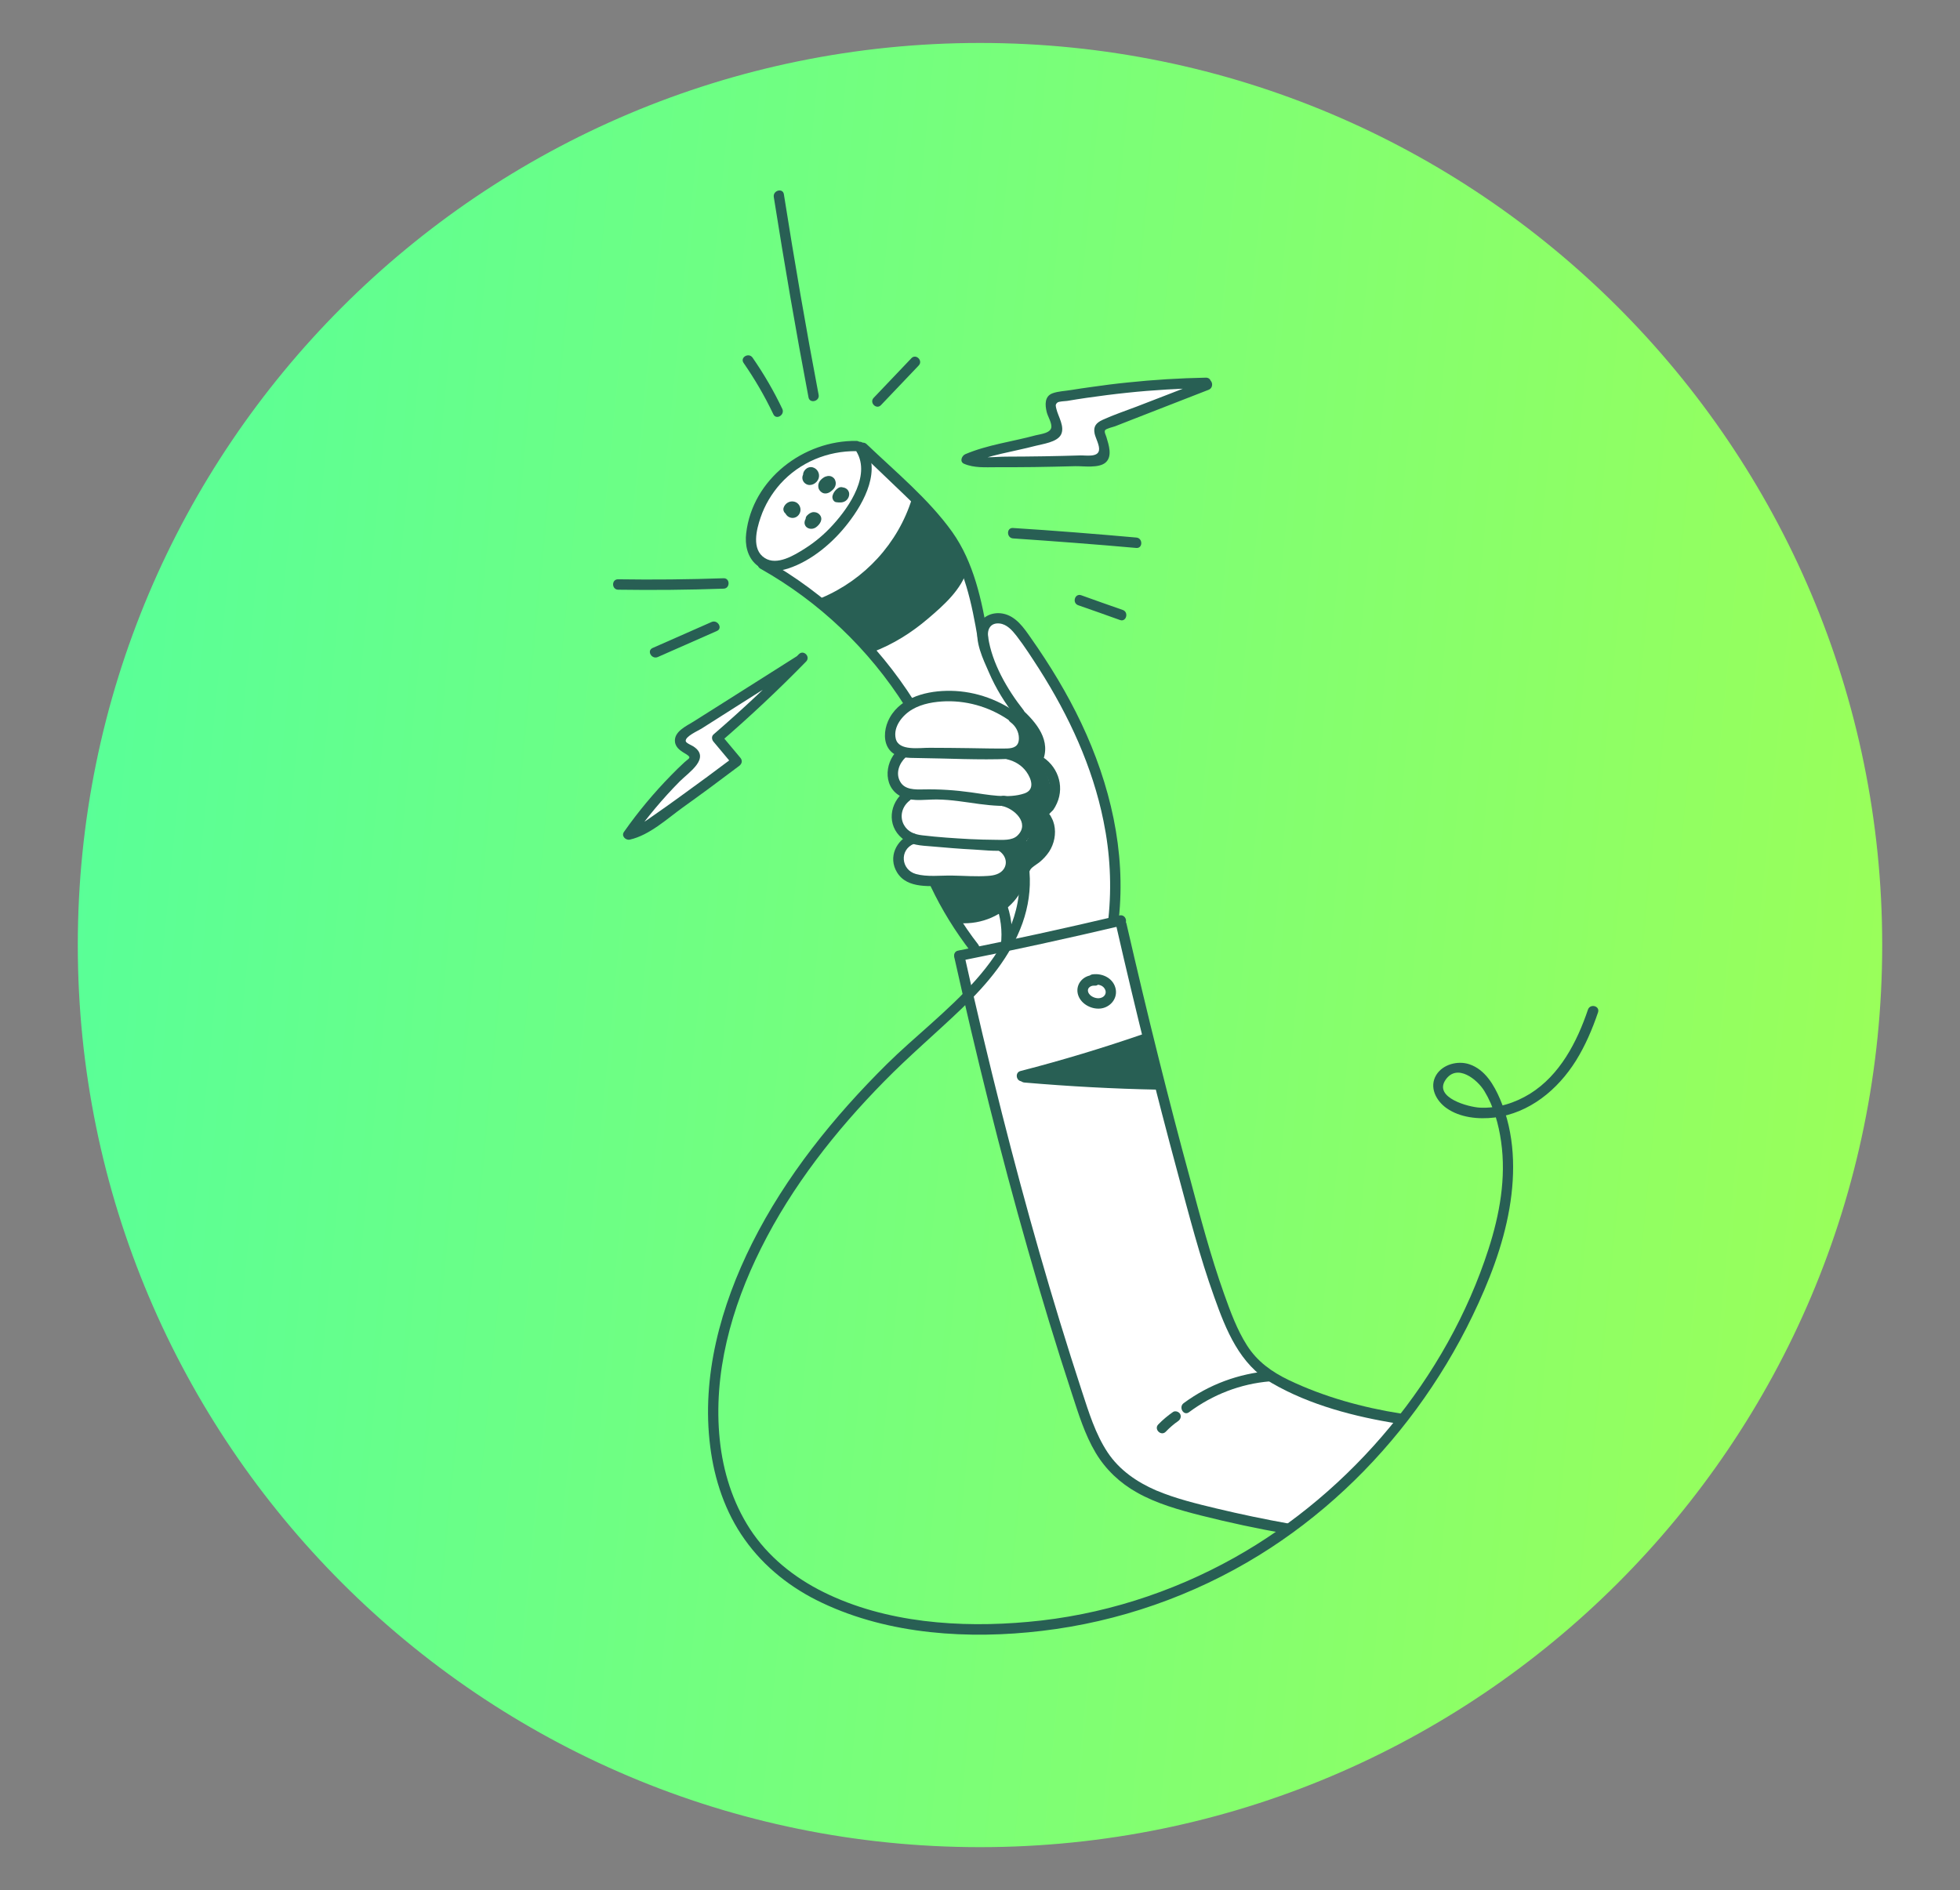 <svg width="844" height="814" viewBox="0 0 844 814" fill="none" xmlns="http://www.w3.org/2000/svg">
<rect x="0" y="0" width="844" height="814" fill="#808080" stroke="none"/>
<path d="M422 795C636.286 795 810 621.286 810 407C810 192.714 636.286 19 422 19C207.714 19 34 192.714 34 407C34 621.286 207.714 795 422 795Z" fill="url(#paint0_linear_8851_4419)" stroke="url(#paint1_linear_8851_4419)"/>
<path d="M603.381 611.835C603.381 611.835 550.648 598.004 545.861 591.874C541.073 585.743 535.987 584.622 532.995 577.146C530.003 569.669 521.551 547.914 521.551 547.914L506.067 492.739L487.667 419.322L482.805 396.968L478.242 397.492C478.242 397.492 482.057 374.315 477.195 352.709C472.333 331.103 458.719 303.142 458.719 303.142C458.719 303.142 437.327 264.714 428.8 266.433C420.273 268.153 423.19 274.881 423.19 274.881L415.336 243.855L402.695 222.996L389.979 209.838L371.503 192.344H365.968L345.473 197.129C345.473 197.129 322.36 214.1 323.333 230.398C324.23 246.696 334.178 245.35 334.178 245.35L351.756 258.658C351.756 258.658 381.227 283.554 392.148 303.59C392.148 303.59 377.338 313.758 386.089 322.879L386.837 326.168C386.837 326.168 377.487 337.158 389.605 342.467C389.605 342.467 380.18 354.877 391.699 361.531C391.699 361.531 382.05 373.269 393.719 379.773H403.218L407.257 389.716L420.647 410.351L414.214 411.846L432.166 492.963L460.066 588.36C460.066 588.36 471.136 626.937 482.206 635.086C493.277 643.236 510.256 648.768 510.256 648.768L542.794 656.469L554.537 658.711L569.796 647.273L591.413 626.339L603.381 611.835Z" fill="white"/>
<path d="M332.684 292.832L293.115 317.728V320.943L299.323 325.952L272.62 358.922L293.489 344.867L317.126 327.97L309.795 316.606L328.57 300.084L333.282 292.832H332.684Z" fill="white"/>
<path d="M420.048 196.385L454.979 186.292L455.652 183.003L452.586 172.91L454.755 171.34L513.472 166.256L505.469 171.414L474.502 183.526L473.455 186.367L475.474 195.413L472.781 199.077L420.571 198.404L420.048 196.385Z" fill="white"/>
<path d="M519.313 162.64C508.018 162.864 496.723 163.537 485.503 164.733C480.267 165.256 475.031 165.929 469.87 166.677C467.028 167.051 464.185 167.499 461.343 167.948C458.725 168.396 455.733 168.471 453.265 169.368C449.749 170.639 449.974 174.377 450.722 177.443C451.17 179.312 452.741 181.704 452.741 183.723C452.741 186.489 448.178 186.937 446.009 187.461C435.837 190.227 425.365 191.498 415.641 195.61C414.145 196.283 413.098 198.825 415.117 199.722C419.455 201.591 424.243 201.217 428.88 201.217C434.341 201.217 439.801 201.217 445.261 201.142C451.245 201.068 457.154 200.918 463.064 200.768C466.579 200.694 473.161 201.74 476.079 199.198C479.145 196.507 477.425 191.573 476.453 188.283C476.228 187.461 475.405 186.04 475.854 185.293C476.303 184.545 479.445 183.872 480.193 183.573C482.736 182.601 485.279 181.555 487.822 180.583C498.668 176.321 509.589 172.134 520.435 167.873C523.127 166.826 521.931 162.49 519.238 163.537C509.29 167.424 499.341 171.312 489.393 175.125C484.531 176.994 479.519 178.639 474.807 180.807C472.039 182.078 470.693 183.648 471.366 186.788C471.815 188.806 473.61 191.872 473.236 193.965C472.713 197.03 467.551 196.058 465.233 196.133C459.997 196.283 454.836 196.432 449.6 196.507C444.139 196.582 438.679 196.657 433.219 196.657C428.431 196.657 421.774 197.703 417.286 195.759C417.137 197.105 416.912 198.526 416.763 199.871C426.113 195.909 436.136 194.563 445.86 192.021C449.001 191.199 455.135 190.451 456.855 187.236C458.65 183.797 455.658 179.386 454.91 176.172C454.611 174.826 454.312 174.303 455.284 173.405C455.958 172.807 458.501 172.807 459.548 172.658C462.39 172.209 465.233 171.686 468.075 171.312C473.835 170.49 479.594 169.742 485.354 169.144C496.574 167.948 507.868 167.35 519.163 167.051C522.23 167.125 522.23 162.64 519.313 162.64Z" fill="#285F54"/>
<path d="M436.21 231.875C453.937 233.071 471.665 234.417 489.317 235.987C492.16 236.211 492.16 231.725 489.317 231.501C471.665 229.931 453.937 228.51 436.21 227.389C433.368 227.165 433.368 231.65 436.21 231.875Z" fill="#285F54"/>
<path d="M464.342 260.672C470.326 262.765 476.31 264.858 482.294 267.026C484.987 267.998 486.183 263.662 483.491 262.69C477.507 260.597 471.523 258.503 465.539 256.335C462.771 255.438 461.574 259.774 464.342 260.672Z" fill="#285F54"/>
<path d="M379.363 174.464C384.748 168.782 390.209 163.1 395.594 157.418C397.614 155.325 394.397 152.185 392.453 154.278C387.067 159.96 381.607 165.642 376.221 171.324C374.202 173.417 377.418 176.557 379.363 174.464Z" fill="#285F54"/>
<path d="M352.503 169.999C347.042 141.291 342.106 112.507 337.543 83.649C337.094 80.808 332.756 82.004 333.204 84.845C337.767 113.703 342.704 142.487 348.164 171.196C348.763 173.962 353.101 172.766 352.503 169.999Z" fill="#285F54"/>
<path d="M336.877 176.107C333.212 168.406 328.948 161.08 324.086 154.052C322.44 151.66 318.551 153.903 320.196 156.295C325.058 163.323 329.322 170.649 332.987 178.35C334.184 181.041 338.073 178.724 336.877 176.107Z" fill="#285F54"/>
<path d="M311.598 249.031C296.488 249.555 281.304 249.704 266.195 249.48C263.278 249.405 263.278 253.891 266.195 253.966C281.304 254.19 296.488 254.04 311.598 253.517C314.44 253.442 314.44 248.956 311.598 249.031Z" fill="#285F54"/>
<path d="M306.434 267.861C297.981 271.599 289.454 275.337 281.002 279.075C278.384 280.272 280.628 284.085 283.246 282.963C291.698 279.225 300.225 275.487 308.678 271.749C311.37 270.627 309.052 266.74 306.434 267.861Z" fill="#285F54"/>
<path d="M343.534 282.351C333.511 288.706 323.488 295.061 313.54 301.341C308.528 304.481 303.516 307.695 298.505 310.835C295.513 312.704 290.127 315.097 290.651 319.508C291.025 322.349 293.568 323.62 295.737 324.966C297.907 326.386 296.56 326.61 294.84 328.18C292.895 329.975 290.95 331.844 289.08 333.787C281.6 341.413 274.794 349.562 268.66 358.31C267.463 360.029 269.408 361.973 271.203 361.599C279.73 359.655 287.135 352.702 294.092 347.693C302.245 341.862 310.323 335.881 318.327 329.825C319.524 328.928 319.823 327.507 318.776 326.311C316.008 322.947 313.166 319.657 310.398 316.293C310.398 317.34 310.398 318.386 310.398 319.433C323.114 308.443 335.381 296.93 347.125 284.893C349.144 282.8 346.003 279.66 343.983 281.753C332.239 293.79 319.972 305.303 307.256 316.293C306.284 317.115 306.508 318.611 307.256 319.433C310.024 322.797 312.866 326.087 315.634 329.451C315.784 328.255 315.933 327.134 316.083 325.937C308.453 331.694 300.749 337.376 292.97 342.983C289.305 345.675 285.565 348.291 281.825 350.908C278.085 353.525 274.494 356.291 270.006 357.263C270.829 358.384 271.727 359.431 272.55 360.552C278.608 352.029 285.34 343.955 292.745 336.479C296.635 332.591 306.209 326.461 298.58 321.452C297.907 321.003 295.438 320.031 295.289 319.209C294.915 317.19 300.599 314.723 302.021 313.826C306.808 310.761 311.595 307.77 316.382 304.705C326.181 298.5 335.979 292.294 345.778 286.089C348.172 284.669 345.928 280.781 343.534 282.351Z" fill="#285F54"/>
<path d="M368.815 189.879C346.076 189.58 324.011 206.327 321.318 229.653C320.719 234.512 321.767 239.82 325.656 243.185C329.471 246.474 334.856 246.325 339.419 244.829C349.592 241.465 358.792 233.615 365.225 225.242C372.256 216.195 379.886 202.065 372.032 191.225C370.386 188.907 366.422 191.15 368.142 193.468C375.622 203.86 365.823 218.214 358.643 226.064C355.127 229.952 351.088 233.391 346.6 236.232C342.112 239.073 334.557 243.783 329.247 240.269C323.562 236.605 325.731 228.083 327.526 222.849C329.321 217.541 332.313 212.532 336.053 208.345C344.431 199.075 356.399 194.14 368.815 194.29C371.658 194.439 371.658 189.954 368.815 189.879Z" fill="#285F54"/>
<path d="M347.571 202.961C345.028 203.784 344.803 207.073 347.047 208.419C349.142 209.69 351.834 208.12 352.508 206.026C353.181 204.008 351.984 201.765 349.89 201.242C347.496 200.718 345.252 203.036 345.925 205.428C346.299 206.55 347.496 207.372 348.693 206.998C349.815 206.625 350.638 205.428 350.264 204.232C350.488 205.054 349.665 205.802 348.842 205.578C348.543 205.503 348.394 205.354 348.244 205.129C348.394 205.354 348.394 205.279 348.244 205.055C348.244 204.681 348.244 204.681 348.244 204.905C348.244 204.755 348.244 204.606 348.394 204.456C348.244 204.681 348.244 204.681 348.468 204.456C348.094 204.681 348.842 204.307 348.394 204.531C349.89 203.858 350.937 206.625 348.917 207.297C350.039 206.924 350.862 205.727 350.488 204.531C349.964 203.41 348.768 202.587 347.571 202.961Z" fill="#285F54"/>
<path d="M355.052 205.43C353.331 206.402 351.985 207.972 352.434 210.065C352.658 211.112 353.406 211.859 354.304 212.308C355.426 212.757 356.697 212.458 357.67 211.71C358.567 211.037 359.315 210.364 359.689 209.318C360.063 208.346 359.914 207.224 359.39 206.327C358.642 205.28 357.445 204.757 356.174 205.056C354.827 205.355 354.154 206.477 354.005 207.748C353.855 208.944 355.127 210.065 356.249 209.99C357.595 209.916 358.343 209.019 358.493 207.748C358.193 208.271 357.969 208.719 357.67 209.243C357.371 209.318 357.146 209.392 356.847 209.467C356.548 209.467 356.249 209.318 356.024 209.019C355.725 208.944 355.575 208.794 355.501 208.495C355.426 208.271 355.426 208.121 355.426 207.897C355.426 207.673 355.426 207.673 355.426 207.897C355.426 207.822 355.501 207.748 355.501 207.673C355.725 207.449 355.575 207.523 355.501 207.673C355.351 207.748 355.276 207.897 355.127 207.972C355.426 207.822 354.902 208.196 355.127 207.972C355.052 208.047 355.052 208.047 354.977 208.047C354.827 208.121 354.902 208.121 355.052 208.047C355.8 208.047 356.473 208.196 356.772 208.944C356.697 208.645 356.772 209.168 356.772 209.318C356.772 209.467 356.772 209.542 356.772 209.392C356.772 209.318 356.772 209.318 356.772 209.467C356.772 209.617 356.697 209.691 356.548 209.766C356.548 209.691 356.623 209.691 356.623 209.617C356.697 209.617 356.697 209.542 356.772 209.467C356.697 209.542 356.623 209.542 356.548 209.617C356.697 209.467 357.071 209.318 357.221 209.168C358.268 208.57 358.642 207.075 358.044 206.103C357.445 205.206 356.174 204.832 355.052 205.43Z" fill="#285F54"/>
<path d="M361.12 210.073C359.849 210.82 358.876 212.091 358.502 213.512C358.203 214.558 358.876 216.128 360.073 216.278C361.42 216.427 362.691 216.577 363.963 215.829C365.16 215.082 365.908 213.586 365.608 212.166C364.935 209.325 360.597 209.026 359.849 211.942C359.55 213.063 360.223 214.409 361.42 214.708C362.616 215.007 363.888 214.334 364.187 213.138C364.038 213.586 363.514 214.11 363.065 214.259C362.841 214.334 362.691 214.334 362.467 214.259C362.242 214.184 362.242 214.184 362.392 214.259C361.943 214.11 361.569 213.811 361.345 213.362C361.195 213.063 361.195 212.764 361.27 212.465C361.42 212.166 361.42 212.091 361.345 212.241C361.27 212.39 361.569 212.016 361.719 211.942C361.345 212.166 362.168 211.867 361.644 211.942C362.018 211.867 361.719 211.942 361.494 211.867C361.345 211.867 360.821 211.792 361.345 211.867C361.868 212.764 362.392 213.736 362.916 214.633C362.916 214.558 362.99 214.409 362.99 214.334C362.841 214.633 362.841 214.633 362.916 214.409C362.99 214.259 363.065 214.035 363.14 214.035C362.99 214.259 362.916 214.334 363.065 214.184C363.14 214.11 363.14 214.035 363.215 214.035C363.364 213.885 363.364 213.885 363.14 214.11C363.215 214.035 363.29 213.96 363.439 213.96C364.486 213.362 364.935 211.942 364.262 210.895C363.514 209.848 362.168 209.474 361.12 210.073Z" fill="#285F54"/>
<path d="M338.297 217.772C337.175 219.417 338.073 221.884 339.793 222.707C341.813 223.679 343.982 222.557 344.581 220.464C345.104 218.595 343.982 216.501 342.037 216.053C340.018 215.529 337.998 216.8 337.4 218.744C337.101 219.866 337.774 221.211 338.971 221.51C340.167 221.81 341.364 221.137 341.738 219.94C341.813 219.716 341.738 219.791 341.663 220.165C341.813 219.94 341.738 220.015 341.514 220.314C341.589 220.239 341.589 220.239 341.663 220.165C341.589 220.239 341.514 220.314 341.364 220.389C341.439 220.314 341.514 220.314 341.589 220.314C341.215 220.464 341.14 220.464 341.364 220.389C341.738 220.239 340.841 220.389 341.215 220.389C340.841 220.314 340.691 220.314 340.915 220.389C340.541 220.239 340.467 220.165 340.691 220.314C340.392 220.09 340.317 220.015 340.467 220.165C340.392 220.09 340.317 219.94 340.242 219.866C340.467 220.165 339.943 219.268 340.167 219.791C340.093 219.342 340.093 219.268 340.093 219.492C340.093 219.641 340.093 219.641 340.093 219.417C340.093 219.193 340.167 219.193 340.093 219.342C340.018 219.567 340.093 219.492 340.242 219.118C339.943 219.492 340.467 218.894 340.317 219.043C340.167 219.193 340.242 219.118 340.541 218.819C340.317 218.894 340.392 218.894 340.766 218.744C341.215 218.744 341.289 218.669 341.065 218.669C341.289 218.669 341.439 218.669 341.589 218.819C341.813 218.894 341.813 218.894 341.663 218.819C341.963 219.043 342.037 219.118 341.888 218.969C341.738 218.819 341.813 218.894 342.037 219.193C341.963 219.043 341.963 219.043 342.037 219.268C342.112 219.492 342.112 219.492 342.037 219.342C341.963 219.118 341.963 219.193 342.037 219.641C341.963 220.09 341.963 220.165 342.037 219.94C341.888 220.314 341.813 220.389 341.963 220.165C342.636 219.193 342.187 217.623 341.14 217.099C340.242 216.427 339.045 216.8 338.297 217.772Z" fill="#285F54"/>
<path d="M349.301 221.143C347.805 222.04 346.01 223.909 346.533 225.778C347.132 227.872 349.75 228.245 351.32 227.124C353.041 225.928 354.686 223.535 352.891 221.592C352.293 220.919 351.395 220.545 350.423 220.545C349.301 220.545 348.328 221.218 347.58 221.965C346.683 222.788 346.683 224.358 347.58 225.105C348.478 225.928 349.824 225.928 350.722 225.105C350.797 225.031 351.171 224.732 350.946 224.956C350.872 225.031 350.872 225.031 350.946 224.956C351.096 224.881 351.021 224.881 350.797 224.956C350.572 225.031 350.348 224.956 350.198 224.956C349.6 224.806 349.6 224.433 349.45 223.834C349.226 223.535 349.151 223.236 349.301 222.937C349.376 222.788 349.376 222.788 349.226 222.937C349.45 222.713 349.301 222.788 349.226 222.937C349.151 223.012 349.002 223.162 348.927 223.236C348.777 223.311 348.553 223.461 348.852 223.311C348.553 223.461 349.002 223.236 349.076 223.236C348.702 223.386 349.45 223.236 349.226 223.236C349.076 223.236 349.151 223.236 349.376 223.236C350.049 223.311 350.498 223.685 350.797 224.507C350.722 224.881 350.722 225.33 350.647 225.704C350.647 225.629 350.722 225.629 350.722 225.554C350.722 225.554 351.096 225.105 350.872 225.33C350.647 225.554 351.021 225.18 351.021 225.18C351.171 225.031 351.096 225.105 350.946 225.18C351.096 225.105 351.246 224.956 351.395 224.881C352.442 224.283 352.816 222.788 352.218 221.816C351.694 220.919 350.348 220.545 349.301 221.143Z" fill="#285F54"/>
<path d="M440.626 305.666C433.745 296.919 427.162 285.63 425.517 274.416C424.993 270.976 426.564 268.135 430.379 268.509C433.52 268.808 435.839 271.425 437.709 273.817C441.225 278.378 444.366 283.312 447.508 288.172C460.298 308.283 470.471 330.188 475.183 353.589C478.026 367.42 478.774 381.625 477.278 395.68C476.979 398.521 481.467 398.521 481.766 395.68C484.907 366.672 478.026 337.664 465.609 311.423C459.55 298.639 452.145 286.452 443.992 274.864C440.925 270.453 437.485 265.294 431.8 264.248C427.312 263.425 422.525 265.444 421.253 270.005C419.533 276.135 423.422 284.06 425.816 289.518C428.808 296.47 432.772 302.9 437.485 308.806C439.205 311.124 442.421 307.909 440.626 305.666Z" fill="#285F54"/>
<path d="M369.936 194.463C376.369 200.594 382.727 206.724 389.16 212.855C395.144 218.612 401.277 224.518 406.139 231.321C415.34 244.18 418.481 260.03 421.099 275.356C421.548 278.197 425.886 277.001 425.438 274.16C422.745 258.535 419.379 242.236 410.029 229.078C399.856 214.873 385.719 203.285 373.153 191.249C371.058 189.305 367.842 192.445 369.936 194.463Z" fill="#285F54"/>
<path d="M327.456 244.918C352.813 259.198 374.206 279.608 389.764 304.205C391.335 306.672 395.15 304.354 393.654 301.962C377.721 276.767 355.73 255.759 329.775 241.105C327.157 239.61 324.913 243.498 327.456 244.918Z" fill="#285F54"/>
<path d="M356.108 261.355C375.631 253.056 390.74 236.16 397.023 215.974C397.921 213.208 393.583 212.012 392.685 214.778C386.701 233.992 372.34 249.617 353.789 257.467C351.246 258.589 353.49 262.476 356.108 261.355Z" fill="#285F54"/>
<path d="M375.7 280.847C384.601 277.483 392.53 272.474 399.71 266.343C406.368 260.661 413.997 253.933 416.54 245.26C417.363 242.494 413.025 241.298 412.202 244.064C409.958 251.914 402.553 258.044 396.569 263.128C389.986 268.735 382.656 273.446 374.503 276.511C371.81 277.557 372.932 281.894 375.7 280.847Z" fill="#285F54"/>
<path d="M356.853 262.317C362.612 267.626 368.372 273.008 374.131 278.317C375.926 279.961 379.143 277.793 377.647 275.625C373.084 268.897 367.923 262.616 362.089 256.935C361.041 257.981 359.994 259.028 358.947 260.075C365.081 265.607 371.289 271.139 377.422 276.672C379.666 278.616 382.359 275.7 380.564 273.532C375.627 267.177 370.541 261.046 365.23 254.991C364.183 256.037 363.136 257.084 362.089 258.131C368.521 263.813 374.954 269.495 381.387 275.177C383.182 276.747 386.548 274.653 384.902 272.485C379.666 265.532 374.206 258.804 368.372 252.299C367.325 253.346 366.277 254.393 365.23 255.439C371.289 261.869 377.348 268.224 384.902 272.859C387.146 274.279 389.166 271.214 387.595 269.345C382.509 263.364 377.422 257.383 372.336 251.402C371.289 252.449 370.242 253.495 369.195 254.542C375.552 260.299 381.91 265.981 389.39 270.167C391.634 271.438 393.804 268.523 392.083 266.654C386.249 260.299 380.489 253.944 374.655 247.589C373.608 248.636 372.56 249.683 371.513 250.729C377.946 257.159 384.454 263.439 392.158 268.224C393.953 269.345 396.646 267.027 395.225 265.158C389.839 258.131 384.08 251.477 377.722 245.346C375.627 243.328 372.486 246.468 374.58 248.486C380.938 254.692 387.67 260.598 395.225 265.308C397.469 266.728 399.563 263.663 397.917 261.794C392.083 255.065 386.174 248.337 380.34 241.608C379.292 242.655 378.245 243.702 377.198 244.748C383.93 250.58 390.662 256.411 397.394 262.243C399.039 263.663 401.807 262.317 401.134 260.075C400.012 256.037 396.87 252.972 394.177 249.757C390.886 245.795 387.67 241.907 384.379 237.945C383.332 238.992 382.284 240.038 381.237 241.085C388.343 247.29 395.449 253.495 402.555 259.775C404.724 261.645 407.941 258.505 405.697 256.635C398.591 250.43 391.485 244.225 384.379 237.945C382.21 236.001 379.367 238.917 381.237 241.085C383.855 244.3 386.548 247.44 389.166 250.654C391.784 253.795 395.673 257.234 396.795 261.196C398.067 260.448 399.264 259.775 400.535 259.028C393.804 253.196 387.072 247.365 380.34 241.533C378.17 239.664 375.253 242.505 377.198 244.674C383.032 251.402 388.942 258.131 394.776 264.859C395.674 263.663 396.571 262.542 397.469 261.346C390.213 256.86 383.855 251.178 377.722 245.272C376.674 246.318 375.627 247.365 374.58 248.412C380.639 254.318 386.249 260.598 391.41 267.327C392.457 266.28 393.43 265.308 394.477 264.261C387.072 259.701 380.863 253.57 374.73 247.44C372.71 245.421 369.643 248.486 371.588 250.58C377.422 256.935 383.182 263.289 389.016 269.644C389.914 268.448 390.812 267.326 391.709 266.13C384.528 262.093 378.47 256.635 372.411 251.178C370.242 249.234 367.399 252.15 369.269 254.318C374.356 260.299 379.442 266.28 384.528 272.261C385.426 271.065 386.324 269.943 387.221 268.747C379.966 264.261 374.206 258.131 368.447 252C366.427 249.907 363.36 253.047 365.305 255.14C370.84 261.346 376.151 267.775 381.162 274.429C382.359 273.532 383.481 272.635 384.678 271.737C378.245 266.056 371.812 260.374 365.38 254.692C363.211 252.748 360.293 255.664 362.238 257.832C367.549 263.813 372.71 270.018 377.572 276.373C378.619 275.326 379.666 274.279 380.714 273.233C374.58 267.7 368.372 262.168 362.238 256.635C360.069 254.692 357.002 257.757 359.097 259.775C364.707 265.233 369.643 271.139 373.982 277.569C375.178 276.672 376.3 275.775 377.497 274.878C371.738 269.569 365.978 264.186 360.219 258.878C357.975 257.234 354.758 260.374 356.853 262.317Z" fill="#285F54"/>
<path d="M382.364 246.26C389.545 238.858 395.08 230.261 399.044 220.691C397.623 220.317 396.127 219.869 394.706 219.495C393.135 229.887 388.049 239.008 380.12 245.811C378.175 247.456 380.719 250.82 382.813 249.325C392.163 242.821 398.895 233.774 402.41 222.934C400.989 222.934 399.493 222.934 398.072 222.934C399.044 227.868 396.277 233.475 393.883 237.662C391.639 241.624 388.722 245.064 385.431 248.129C386.478 249.175 387.525 250.222 388.573 251.269C393.584 245.961 397.773 240.129 401.064 233.625C402.186 231.457 399.344 228.915 397.549 230.933C393.584 235.344 389.919 239.98 386.403 244.764C384.907 246.858 388.199 249.325 389.919 247.456C395.679 241.475 400.765 235.045 405.328 228.167C403.981 227.569 402.56 227.046 401.214 226.448C399.119 233.924 395.454 240.727 390.368 246.559C388.423 248.727 391.34 251.568 393.509 249.699C400.017 244.241 404.804 237.438 407.946 229.588C406.45 229.363 405.028 229.214 403.532 228.99C402.934 236.615 398.297 242.821 393.36 248.353C391.714 250.147 393.883 253.437 396.053 251.867C402.186 247.456 406.898 241.699 409.816 234.746C408.394 234.372 407.048 233.999 405.627 233.625C405.103 241.325 399.793 247.381 394.856 252.914C392.911 255.082 395.903 258.072 397.997 256.054C403.458 250.97 408.095 245.213 411.91 238.783C410.713 238.933 409.591 239.083 408.394 239.232C408.843 239.681 406.973 243.718 406.749 244.166C406.001 245.811 405.028 247.306 404.056 248.802C401.962 251.792 399.493 254.484 397.025 257.175C398.072 258.222 399.119 259.268 400.166 260.315C404.879 254.558 409.516 248.876 414.229 243.12C412.957 242.372 411.76 241.699 410.489 240.952C408.918 247.007 404.954 251.568 400.466 255.68C395.529 260.24 390.368 264.726 384.608 268.24C382.14 269.735 384.384 273.623 386.852 272.127C393.21 268.24 399.045 263.231 404.43 258.072C409.142 253.586 413.107 248.503 414.752 242.148C415.276 240.129 412.508 238.185 411.012 239.98C406.3 245.736 401.662 251.418 396.95 257.175C395.155 259.343 398.147 262.483 400.092 260.315C403.757 256.353 407.497 252.241 410.04 247.456C411.611 244.391 414.528 238.933 411.536 236.017C410.489 235.045 408.768 235.195 408.02 236.466C404.43 242.596 400.017 247.979 394.781 252.764C395.828 253.811 396.875 254.857 397.923 255.904C403.757 249.4 409.367 242.522 410.04 233.401C410.19 231.307 406.749 230.186 405.851 232.279C403.233 238.484 399.194 243.793 393.734 247.83C394.631 249.026 395.529 250.147 396.427 251.344C402.261 244.914 407.198 237.737 407.946 228.84C408.17 226.149 404.43 226.074 403.532 228.242C400.69 235.344 396.127 241.475 390.293 246.409C391.34 247.456 392.387 248.503 393.435 249.549C399.044 243.12 403.084 235.643 405.477 227.42C406.15 224.878 402.71 223.607 401.363 225.7C397.025 232.279 392.088 238.41 386.628 244.092C387.825 244.989 388.947 245.886 390.143 246.783C393.36 242.297 396.875 237.961 400.54 233.849C399.344 232.952 398.222 232.055 397.025 231.158C393.883 237.288 389.919 242.821 385.207 247.83C383.187 249.923 386.254 252.988 388.348 250.97C395.903 244.017 404.206 232.204 402.111 221.364C401.662 219.046 398.446 219.42 397.773 221.364C394.631 231.008 388.573 239.307 380.27 245.064C381.167 246.26 382.065 247.381 382.963 248.577C391.415 241.251 397.025 231.307 398.745 220.242C399.194 217.401 395.529 216.355 394.407 219.046C390.817 227.868 385.506 235.793 378.923 242.671C377.203 245.213 380.345 248.353 382.364 246.26Z" fill="#285F54"/>
<path d="M437.927 307.096C429.101 300.741 418.33 297.227 407.409 297.526C397.685 297.751 386.54 300.966 382.351 310.685C380.706 314.498 380.332 319.656 383.099 323.02C386.016 326.609 391.178 326.385 395.366 326.459C408.381 326.609 421.546 327.357 434.561 326.833C446.155 326.385 444.809 312.479 437.329 307.096C435.01 305.377 432.766 309.264 435.085 310.984C437.329 312.628 438.75 315.17 438.75 317.937C438.75 321.376 436.656 322.273 433.514 322.348C428.203 322.422 422.893 322.273 417.657 322.198C411.897 322.123 406.138 322.049 400.378 322.049C396.114 321.974 386.989 323.619 385.717 318.086C384.52 312.927 388.709 307.918 392.823 305.526C397.162 302.984 402.472 302.162 407.409 302.012C417.582 301.788 427.455 305.003 435.608 310.984C438.002 312.628 440.246 308.741 437.927 307.096Z" fill="#285F54"/>
<path d="M386.616 323.002C380.483 328.759 380.259 340.123 389.085 343.487C393.648 345.281 398.809 344.235 403.596 344.309C409.655 344.384 415.639 345.431 421.697 346.253C427.382 347.001 433.142 347.449 438.901 346.702C442.641 346.179 447.129 344.908 448.401 340.87C450.944 332.647 442.118 324.423 435.012 322.703C432.169 322.03 430.972 326.366 433.815 327.039C437.106 327.862 439.948 329.581 441.968 332.347C444.212 335.487 445.708 340.123 441.145 341.693C434.189 344.085 425.213 342.216 418.182 341.244C411.225 340.272 404.494 339.824 397.462 339.973C393.947 340.048 389.608 340.123 387.664 336.684C385.569 333.095 387.14 328.834 389.982 326.142C391.927 324.198 388.711 320.984 386.616 323.002Z" fill="#285F54"/>
<path d="M389.542 340.819C382.96 345.828 381.763 355.397 388.42 361.004C392.011 364.07 396.723 364.144 401.211 364.518C407.195 365.042 413.254 365.565 419.238 365.864C426.942 366.238 440.256 368.63 443.697 359.285C446.614 351.285 440.256 344.258 432.627 342.762C429.784 342.239 428.587 346.5 431.43 347.099C436.666 348.145 443.622 354.5 438.162 359.808C435.843 362.126 431.579 361.677 428.587 361.677C424.997 361.677 421.332 361.528 417.742 361.378C410.86 361.004 403.904 360.556 397.097 359.733C393.806 359.36 390.889 358.238 389.243 355.248C387.223 351.584 388.495 347.248 391.711 344.781C394.105 342.987 391.861 339.099 389.542 340.819Z" fill="#285F54"/>
<path d="M392.454 359.129C385.872 361.745 382.356 369.222 386.246 375.651C390.734 383.127 401.131 381.408 408.461 381.557C413.323 381.632 418.185 381.856 423.122 381.782C426.712 381.782 430.527 381.483 433.519 379.24C439.578 374.754 438.456 366.156 432.322 362.493C429.854 360.998 427.61 364.885 430.078 366.381C432.771 368.025 434.117 371.39 432.247 374.231C430.751 376.473 427.909 377.072 425.44 377.221C420.279 377.595 415.043 377.146 409.882 377.072C405.02 376.997 399.186 377.744 394.399 376.399C387.966 374.604 387.218 365.932 393.576 363.39C396.344 362.418 395.147 358.082 392.454 359.129Z" fill="#285F54"/>
<path d="M436.295 308.079C441.157 312.415 448.113 318.77 444.747 326.022C444.224 327.069 444.373 328.489 445.57 329.087C449.235 331.106 451.779 334.62 452.003 338.881C452.227 343.292 449.834 345.161 447.814 348.526C446.019 351.591 448.936 353.31 449.609 356.226C450.657 360.787 448.039 365.123 444.598 367.889C442.129 369.908 439.96 370.805 438.913 374.02C437.641 377.758 436.519 381.197 433.976 384.337C428.516 391.065 420.138 393.906 411.611 392.934C408.769 392.561 408.769 397.046 411.611 397.42C420.961 398.542 430.536 395.177 436.744 388C439.586 384.636 441.456 380.898 442.803 376.711C443.401 374.917 443.476 374.319 445.196 373.048C445.944 372.45 446.767 372.001 447.515 371.403C449.161 370.057 450.582 368.562 451.779 366.768C453.948 363.403 454.845 359.142 453.948 355.179C453.723 354.282 453.424 353.31 452.975 352.488C452.826 352.189 451.928 350.245 451.779 350.843C451.853 350.245 453.125 349.348 453.574 348.75C454.172 347.853 454.696 346.956 455.144 345.909C458.585 338.134 455.219 329.386 447.889 325.349C448.188 326.396 448.413 327.368 448.712 328.414C453.05 318.994 446.243 311.07 439.586 305.014C437.342 302.995 434.126 306.135 436.295 308.079Z" fill="#285F54"/>
<path d="M400.834 381.866C405.547 391.81 411.306 401.08 418.038 409.827C419.833 412.145 422.975 408.93 421.18 406.687C414.672 398.314 409.212 389.268 404.649 379.623C403.452 377.007 399.563 379.25 400.834 381.866Z" fill="#285F54"/>
<path d="M439.279 312.031C441.822 315.545 441.972 319.657 439.578 323.246C438.456 324.89 440.326 327.059 442.122 326.535C444.366 325.862 445.787 324.741 447.133 322.872C445.787 322.274 444.366 321.75 443.019 321.152C442.57 323.246 441.374 324.816 441.673 327.059C441.897 329.002 443.094 330.572 444.216 332.068C447.732 336.628 448.928 341.861 445.862 347.095C444.59 349.263 447.657 351.73 449.377 349.786C451.397 347.543 452.145 344.927 451.247 342.011C450.649 340.067 448.255 339.918 447.133 341.488C445.562 343.731 444.44 345.973 443.692 348.59C445.188 348.814 446.61 348.964 448.106 349.188C448.405 346.796 448.405 342.46 445.039 342.31C441.673 342.161 441.598 345.45 440.85 347.768C441.972 347.319 443.019 346.871 444.141 346.422C443.618 346.048 443.094 345.749 442.645 345.375C440.476 343.88 438.232 347.095 439.952 348.889C443.468 352.478 444.291 357.412 442.496 362.047C443.917 362.421 445.413 362.87 446.834 363.244C447.582 359.356 447.806 355.543 447.432 351.581C446.161 352.104 444.889 352.627 443.618 353.151C448.405 357.935 445.936 364.739 441.074 368.402C442.122 369.449 443.094 370.421 444.141 371.467C446.086 368.851 446.909 365.86 446.61 362.571C446.385 360.104 443.019 359.431 442.196 361.973C441.374 364.514 440.102 366.608 438.157 368.477C439.429 369 440.7 369.524 441.972 370.047C442.196 367.804 442.346 365.636 442.421 363.393C442.421 362.197 441.374 361.15 440.177 361.15C436.736 361.15 434.941 364.066 435.464 367.355C435.913 370.047 436.811 372.065 435.913 374.832C435.09 377.523 433.22 379.616 431.126 381.486C427.685 384.551 423.347 387.691 419.009 389.41C417.812 389.859 416.241 390.457 414.969 390.457C413.174 390.457 413.548 390.382 412.725 388.737C411.454 386.196 410.332 383.579 409.06 381.037C408.237 382.158 407.34 383.205 406.517 384.327C416.316 385.672 425.965 384.999 435.464 382.233C434.492 381.486 433.594 380.813 432.622 380.065C432.472 384.027 427.311 387.541 423.721 387.691C420.056 387.915 413.324 386.42 412.576 382.158C411.155 382.532 409.659 382.981 408.237 383.355C409.135 386.644 410.556 389.56 412.501 392.326C413.623 393.896 416.989 393.672 416.69 391.205C416.391 388.962 416.017 386.868 415.343 384.7C413.997 385.298 412.576 385.822 411.229 386.42C412.202 387.766 413.174 389.037 414.221 390.382C415.493 392.102 418.335 391.653 418.41 389.261C418.485 387.691 418.485 386.121 418.56 384.551C417.288 385.074 416.017 385.597 414.745 386.121C416.615 387.541 420.355 391.429 422.375 387.915C422.449 387.766 422.973 385.971 422.524 386.644C421.926 386.719 422.075 386.794 422.973 386.794C423.497 386.868 424.095 386.868 424.619 386.868C426.713 386.794 428.583 386.121 430.378 384.999C429.481 383.803 428.583 382.682 427.685 381.486C425.217 384.177 422.449 386.196 419.233 387.766C416.615 389.037 418.934 392.924 421.477 391.653C425.067 389.934 428.134 387.616 430.827 384.7C432.472 382.906 430.378 379.841 428.134 381.187C426.414 382.233 424.993 382.383 422.973 382.383C421.851 382.383 421.028 382.308 420.056 382.906C419.308 383.355 418.784 384.027 418.635 384.925C418.485 385.448 418.111 386.719 419.158 385.224C419.981 384.027 419.158 384.027 417.961 383.056C416.465 381.859 414.221 382.532 414.147 384.626C414.072 386.196 414.072 387.766 413.997 389.336C415.418 388.962 416.765 388.588 418.186 388.214C417.213 386.868 416.241 385.597 415.194 384.252C413.773 382.383 410.257 383.355 411.08 385.971C411.603 387.766 412.052 389.485 412.277 391.279C413.698 390.906 415.044 390.532 416.465 390.158C414.67 387.691 413.473 385.224 412.651 382.308C411.828 379.467 407.864 380.738 408.312 383.504C409.434 390.083 418.709 392.924 424.544 392.326C430.453 391.728 436.96 386.345 437.185 380.215C437.26 378.794 435.689 377.673 434.342 378.046C425.666 380.588 416.69 381.336 407.789 380.14C405.844 379.841 404.348 381.56 405.246 383.429C406.667 386.42 407.789 389.635 409.509 392.476C410.407 393.971 411.229 394.868 413.025 395.092C417.737 395.765 422.898 392.924 426.638 390.457C430.677 387.84 435.016 384.85 437.783 380.887C439.279 378.794 440.326 376.402 440.7 373.86C440.85 372.813 440.326 365.785 440.177 365.785C439.429 365.038 438.681 364.29 437.933 363.543C437.933 365.785 437.783 367.954 437.484 370.196C437.26 372.215 440.027 372.963 441.299 371.766C443.842 369.374 445.488 366.608 446.535 363.318C445.039 363.094 443.618 362.944 442.122 362.72C442.346 365.337 441.822 367.281 440.326 369.374C439.055 371.168 441.598 373.785 443.393 372.439C450.574 367.131 453.79 357.188 446.834 350.16C445.562 348.889 442.795 349.712 443.019 351.73C443.318 355.319 443.244 358.683 442.57 362.197C442.047 365.038 445.862 366.084 446.909 363.393C449.302 357.263 447.806 350.534 443.244 345.899C442.346 347.095 441.448 348.216 440.551 349.412C441.074 349.786 441.598 350.085 442.047 350.459C443.318 351.356 444.964 350.384 445.338 349.113C446.086 346.721 444.066 347.618 443.842 349.412C443.543 352.029 447.507 352.328 448.255 350.011C448.928 347.768 449.901 345.899 451.247 343.955C449.901 343.805 448.48 343.581 447.133 343.432C447.657 344.702 447.432 345.824 446.46 346.871C447.657 347.768 448.779 348.665 449.976 349.562C452.22 345.6 452.968 341.039 451.846 336.628C451.322 334.535 450.275 332.591 449.003 330.871C448.255 329.9 447.058 328.928 446.684 327.806C446.086 325.862 447.133 324.367 447.507 322.648C448.031 320.106 444.889 318.909 443.393 320.928C442.795 321.825 442.047 322.349 441 322.498C441.822 323.619 442.72 324.666 443.543 325.788C446.759 321.003 446.684 314.723 443.244 310.013C441.448 307.471 437.559 309.714 439.279 312.031Z" fill="#285F54"/>
<path d="M438.83 375.574C441.822 412.207 404.797 435.608 381.983 458.186C359.019 480.914 338.375 506.483 323.864 535.416C310.4 562.33 301.947 592.759 305.837 623.037C307.632 637.242 312.27 651.223 320.647 662.96C329.1 674.922 340.843 684.118 354.083 690.324C382.955 704.005 417.288 706.098 448.629 702.36C481.69 698.473 513.854 687.258 542.203 669.764C568.607 653.466 591.496 631.859 609.822 606.963C619.097 594.329 627.25 580.871 634.057 566.741C641.163 552.013 647.221 536.537 649.989 520.389C652.682 504.689 652.308 488.166 645.95 473.363C643.332 467.233 639.442 460.579 632.71 458.336C627.773 456.691 621.341 458.336 618.498 462.896C615.282 468.13 618.349 474.036 622.911 477.251C628.746 481.363 636.675 482.11 643.556 481.288C658.591 479.419 670.783 469.326 678.637 456.766C682.676 450.261 685.668 443.234 688.136 435.982C689.034 433.216 684.771 432.094 683.798 434.786C679.086 448.766 671.681 463.046 658.815 471.045C652.382 475.008 644.902 477.4 637.273 477.026C632.486 476.802 617.227 472.765 622.463 465.064C627.399 457.813 636.151 464.84 639.218 469.924C643.182 476.428 645.351 484.204 646.398 491.68C648.642 507.305 645.725 523.23 640.938 538.033C623.136 593.282 582.146 642.476 531.581 670.811C504.354 686.062 473.911 695.706 442.795 698.473C413.473 701.164 381.384 698.921 354.681 685.688C341.965 679.408 330.67 670.362 322.891 658.4C315.486 646.961 311.372 633.728 309.951 620.196C306.959 591.562 314.962 563.078 327.678 537.659C341.067 510.819 359.767 487.045 380.711 465.737C391.482 454.747 403.151 444.879 414.221 434.262C425.142 423.796 435.165 411.983 440.326 397.479C442.795 390.452 443.917 383.05 443.318 375.574C443.094 372.733 438.531 372.658 438.83 375.574Z" fill="#285F54"/>
<path d="M428.651 389.052C430.97 394.883 431.718 400.864 430.97 407.07C430.596 409.911 435.084 409.911 435.458 407.07C436.281 400.491 435.458 393.986 432.99 387.856C431.868 385.239 427.529 386.361 428.651 389.052Z" fill="#285F54"/>
<path d="M413.694 413.756C436.957 409.121 460.144 404.037 483.257 398.58C486.1 397.907 484.903 393.571 482.061 394.244C458.948 399.701 435.76 404.785 412.497 409.42C409.73 410.018 410.926 414.355 413.694 413.756Z" fill="#285F54"/>
<path d="M480.72 398.934C488.873 434.67 497.7 470.257 507.274 505.695C512.061 523.413 516.624 541.207 522.832 558.477C527.993 572.981 533.753 587.485 547.666 595.634C563.972 605.129 583.644 610.212 602.119 613.128C604.962 613.577 606.159 609.24 603.316 608.792C586.786 606.175 570.18 601.615 554.996 594.363C547.666 590.849 541.382 586.363 536.969 579.41C532.631 572.607 529.789 564.757 527.096 557.206C521.261 540.833 516.848 524.011 512.36 507.265C507.723 490.294 503.31 473.248 499.046 456.202C494.184 436.764 489.546 417.251 485.058 397.738C484.385 394.971 480.047 396.168 480.72 398.934Z" fill="#285F54"/>
<path d="M410.923 412.226C420.347 454.467 430.745 496.558 442.638 538.201C448.547 558.984 454.83 579.694 461.562 600.178C464.404 608.851 467.097 617.748 471.809 625.672C476.148 632.924 482.281 638.681 489.612 642.793C498.139 647.578 507.713 650.269 517.138 652.662C529.255 655.727 541.522 658.344 553.864 660.512C556.707 661.035 557.903 656.699 555.061 656.176C544.589 654.306 534.267 652.138 523.945 649.671C515.193 647.578 506.292 645.41 497.914 641.896C489.612 638.307 482.057 633.149 476.971 625.523C471.66 617.523 468.817 608.103 465.825 598.982C452.96 559.657 441.665 519.809 431.493 479.662C425.733 456.859 420.273 433.982 415.186 410.955C414.663 408.264 410.324 409.46 410.923 412.226Z" fill="#285F54"/>
<path d="M440.621 465.585C458.573 460.875 476.375 455.567 493.953 449.511C496.646 448.539 495.523 444.278 492.756 445.175C475.178 451.231 457.451 456.614 439.424 461.249C436.656 461.997 437.778 466.333 440.621 465.585Z" fill="#285F54"/>
<path d="M441.143 466.21C460.292 467.854 479.44 468.901 498.589 469.275C501.506 469.35 501.506 464.864 498.589 464.789C479.44 464.415 460.217 463.369 441.143 461.724C438.226 461.5 438.226 465.985 441.143 466.21Z" fill="#285F54"/>
<path d="M450.124 464.945C465.607 465.618 481.016 466.216 496.5 466.74C497.846 466.814 499.192 465.244 498.669 463.899C496.948 459.413 495.752 454.778 495.303 449.918C495.153 448.498 493.956 447.301 492.46 447.75C479.819 451.413 467.178 455.151 454.537 458.815C452.144 459.488 452.518 463.301 455.136 463.226C468.599 462.852 482.138 463.226 495.527 464.347C497.173 464.497 498.37 462.329 497.472 460.983C495.677 458.142 493.807 455.301 493.358 451.937C493.208 450.516 492.086 449.32 490.516 449.769C484.008 451.638 477.501 453.432 471.068 455.301C468.674 455.974 469.048 459.787 471.666 459.712C478.174 459.488 484.681 458.89 491.114 457.843C493.582 457.469 493.059 453.282 490.516 453.432C485.429 453.806 480.492 454.778 475.705 456.422C473.312 457.245 473.761 460.684 476.304 460.833C481.988 461.132 487.748 461.432 493.433 461.656C496.35 461.805 496.35 457.32 493.433 457.17C487.748 456.946 481.988 456.647 476.304 456.348C476.528 457.843 476.678 459.263 476.902 460.759C481.315 459.263 485.878 458.291 490.516 457.918C490.291 456.422 490.142 455.002 489.917 453.507C483.858 454.479 477.8 455.002 471.666 455.226C471.891 456.722 472.04 458.142 472.265 459.637C478.772 457.768 485.28 455.974 491.712 454.105C490.74 453.357 489.842 452.684 488.87 451.937C489.394 456.273 491.264 459.637 493.582 463.301C494.256 462.179 494.854 461.058 495.527 459.936C482.063 458.815 468.599 458.441 455.136 458.815C455.36 460.31 455.509 461.731 455.734 463.226C468.375 459.562 481.016 455.824 493.657 452.161C492.685 451.413 491.787 450.741 490.815 449.993C491.338 455.226 492.46 460.235 494.33 465.17C495.078 464.198 495.752 463.301 496.5 462.329C481.016 461.805 465.607 461.207 450.124 460.534C447.282 460.385 447.282 464.871 450.124 464.945Z" fill="#285F54"/>
<path d="M471.29 419.992C466.951 419.619 463.062 423.506 464.109 427.992C465.081 432.104 469.644 434.721 473.758 434.347C477.797 433.973 481.088 430.459 480.49 426.272C479.742 421.488 474.955 419.02 470.467 419.619C467.624 419.992 467.624 424.478 470.467 424.104C472.337 423.88 474.581 423.955 475.703 425.824C476.75 427.543 475.778 429.338 473.908 429.786C472.262 430.235 469.943 429.412 468.971 427.992C467.624 426.048 469.195 424.329 471.364 424.478C474.132 424.777 474.132 420.291 471.29 419.992Z" fill="#285F54"/>
<path d="M501.958 616.622C503.604 614.902 505.399 613.332 507.344 611.987C508.316 611.314 508.765 610.043 508.167 608.921C507.568 607.95 506.072 607.426 505.1 608.099C502.856 609.669 500.687 611.463 498.742 613.482C496.797 615.501 499.939 618.641 501.958 616.622Z" fill="#285F54"/>
<path d="M511.985 608.2C522.232 600.574 534.2 595.939 546.916 594.892C549.758 594.668 549.833 590.182 546.916 590.407C533.377 591.528 520.587 596.238 509.666 604.312C507.422 606.032 509.666 609.92 511.985 608.2Z" fill="#285F54"/>
<defs>
<linearGradient id="paint0_linear_8851_4419" x1="54.238" y1="-240.371" x2="1025.17" y2="-145.214" gradientUnits="userSpaceOnUse">
<stop stop-color="#56FF9A"/>
<stop offset="1" stop-color="#A6FF4E"/>
</linearGradient>
<linearGradient id="paint1_linear_8851_4419" x1="54.238" y1="-240.371" x2="1025.17" y2="-145.214" gradientUnits="userSpaceOnUse">
<stop stop-color="#56FF9A"/>
<stop offset="1" stop-color="#A6FF4E"/>
</linearGradient>
</defs>
</svg>
